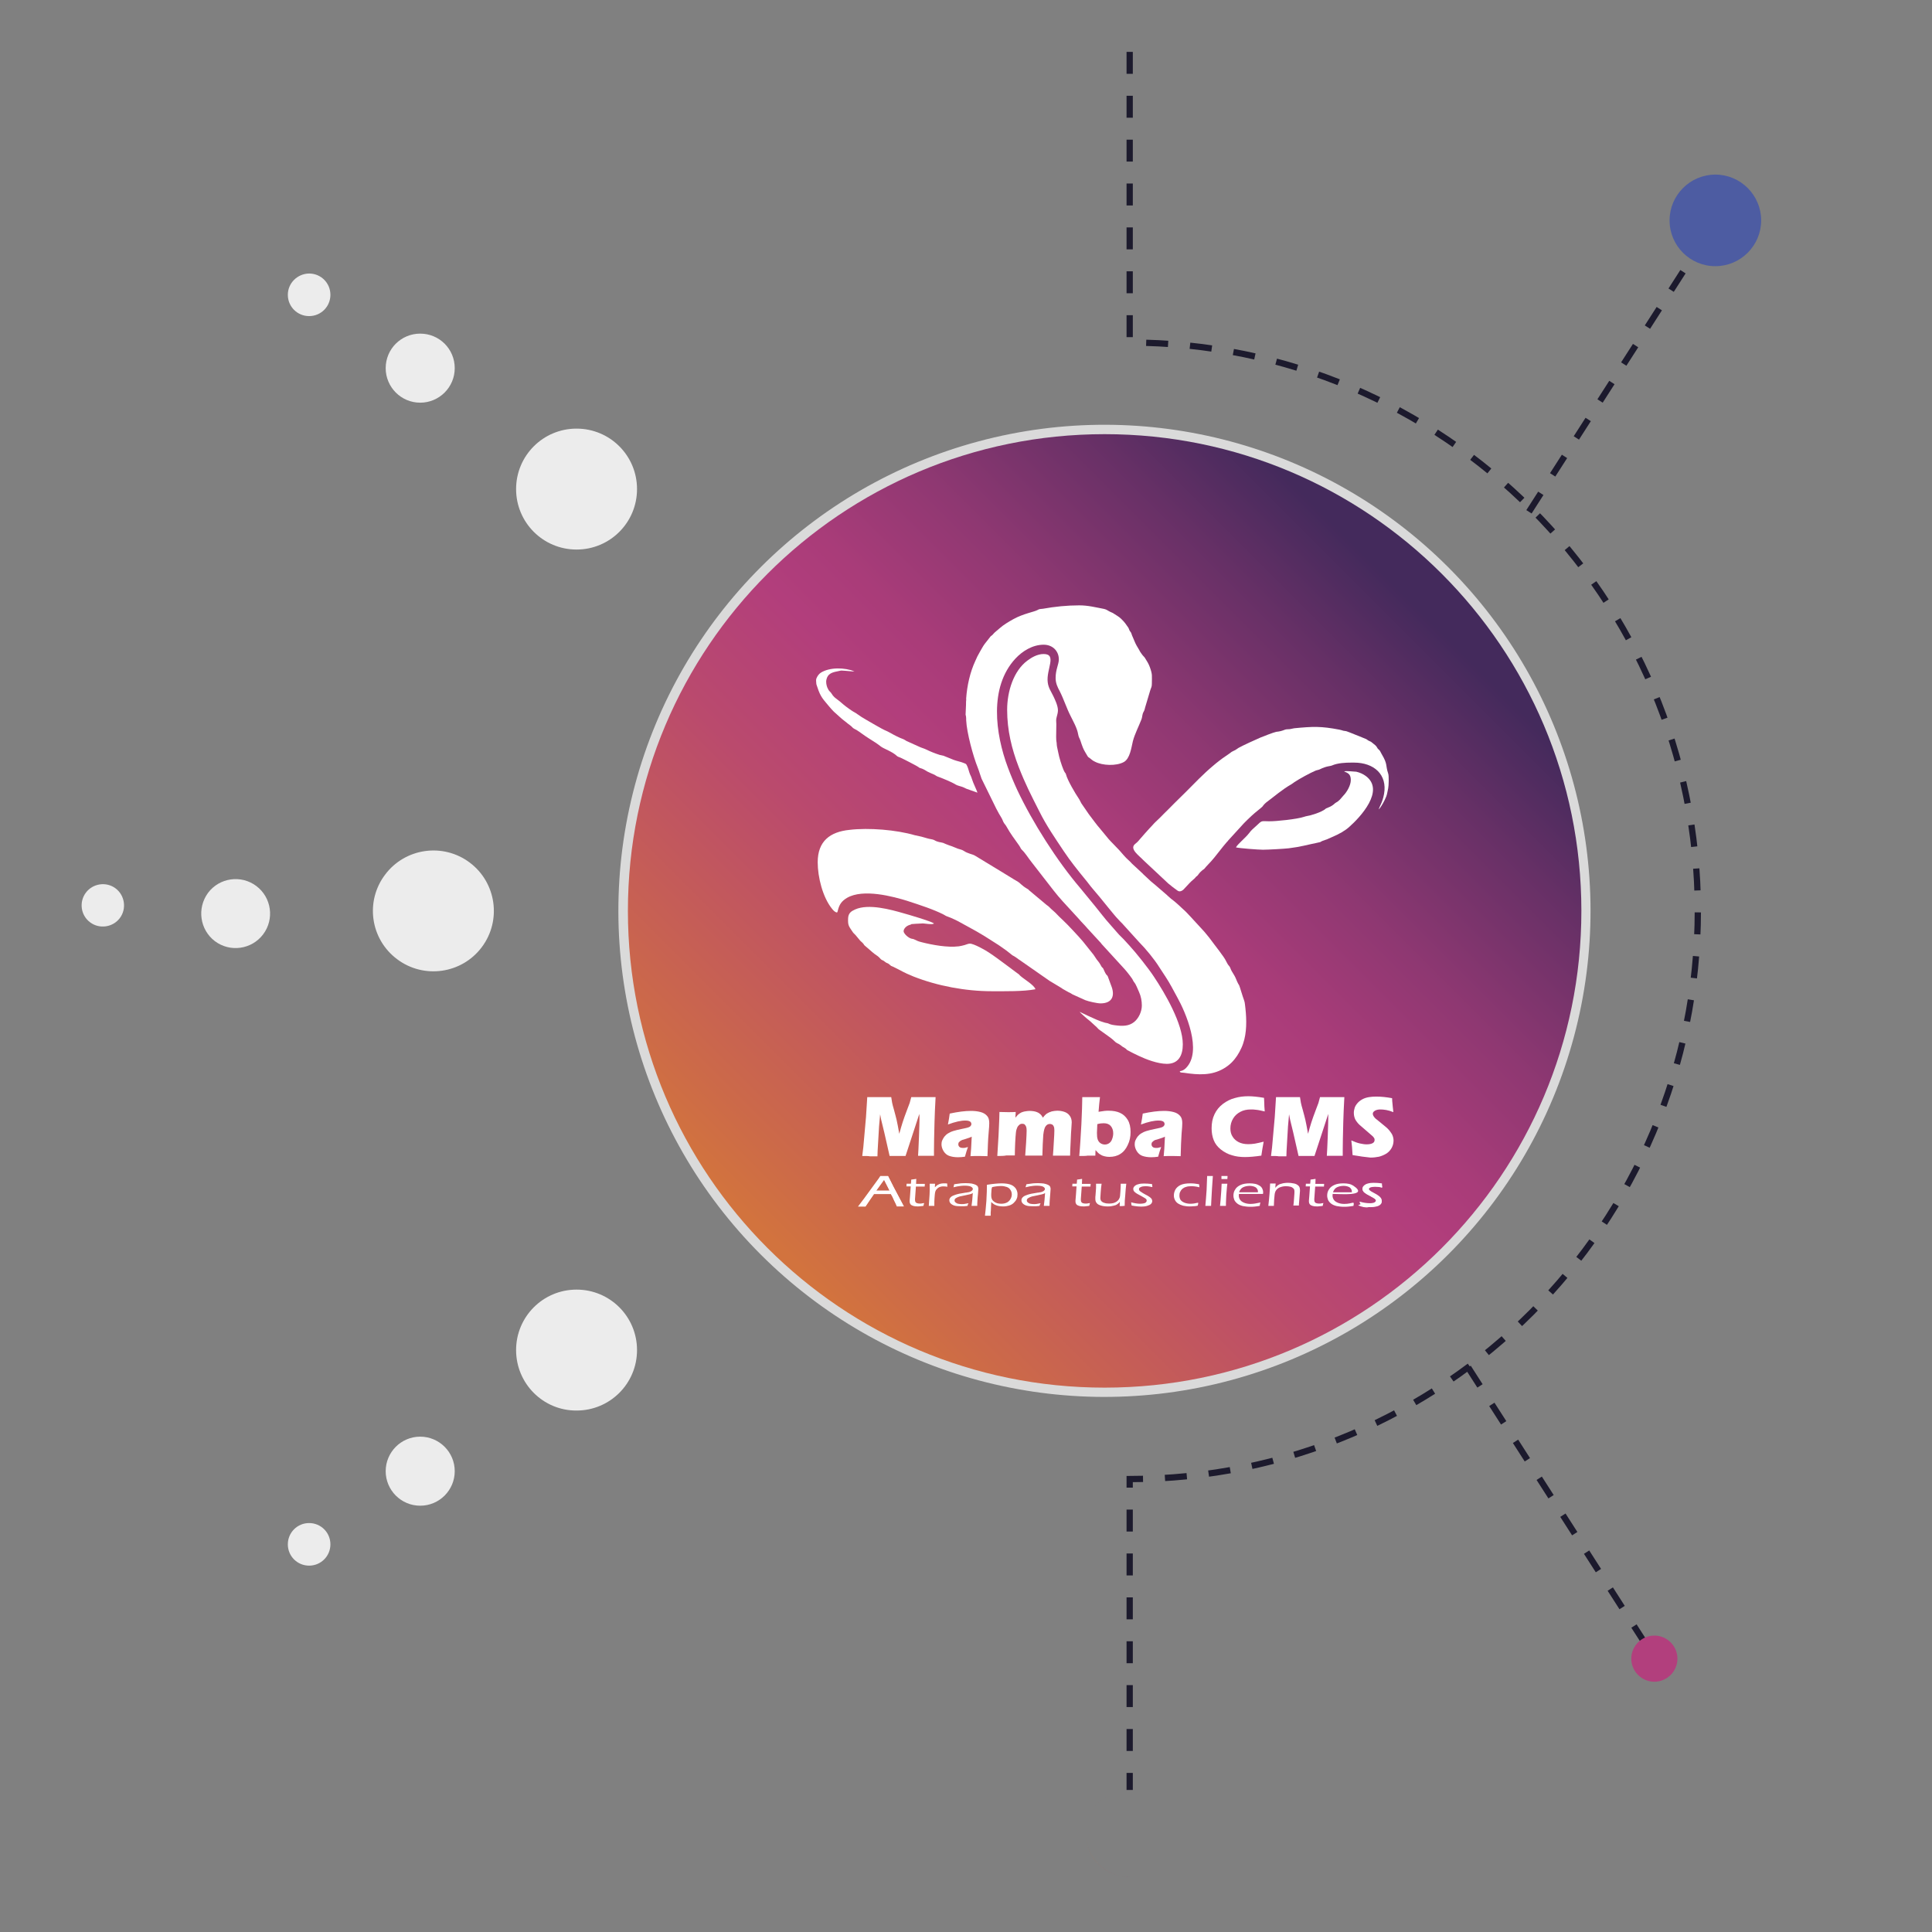 <?xml version="1.0" encoding="utf-8"?>
<!-- Generator: Adobe Illustrator 23.0.5, SVG Export Plug-In . SVG Version: 6.00 Build 0)  -->
<svg version="1.1" id="Capa_1" xmlns="http://www.w3.org/2000/svg" xmlns:xlink="http://www.w3.org/1999/xlink" x="0px" y="0px"
	 viewBox="0 0 1080 1080" style="enable-background:new 0 0 1080 1080;" xml:space="preserve">
<rect x="0" y="0" width="1080" height="1080" fill="#808080" stroke="none"/>
<style type="text/css">
	.st0{clip-path:url(#SVGID_2_);fill:none;stroke:#DADADA;stroke-width:10.513;}
	.st1{clip-path:url(#SVGID_4_);fill:url(#SVGID_5_);}
	.st2{clip-path:url(#SVGID_7_);fill-rule:evenodd;clip-rule:evenodd;fill:#FFFFFF;}
	.st3{clip-path:url(#SVGID_7_);fill:#FFFFFF;}
	
		.st4{clip-path:url(#SVGID_7_);fill:none;stroke:#1C1A2D;stroke-width:3.503;stroke-miterlimit:10;stroke-dasharray:12.266,12.266;}
	.st5{clip-path:url(#SVGID_7_);fill:url(#SVGID_8_);}
	.st6{clip-path:url(#SVGID_7_);fill:#B23F7D;}
	.st7{clip-path:url(#SVGID_7_);fill:#4D5CA2;}
	.st8{clip-path:url(#SVGID_7_);fill:#ECECEC;}
</style>
<g>
	<g>
		<defs>
			<rect id="SVGID_1_" x="45.6" y="29" width="938.9" height="1022"/>
		</defs>
		<clipPath id="SVGID_2_">
			<use xlink:href="#SVGID_1_"  style="overflow:visible;"/>
		</clipPath>
		
			<ellipse transform="matrix(0.707 -0.707 0.707 0.707 -179.181 585.737)" class="st0" cx="617.5" cy="509.2" rx="266.5" ry="266.5"/>
	</g>
	<g>
		<defs>
			<path id="SVGID_3_" d="M351,509.2c0,147.2,119.3,266.5,266.5,266.5c147.2,0,266.5-119.3,266.5-266.5
				c0-147.2-119.3-266.5-266.5-266.5C470.3,242.7,351,362,351,509.2"/>
		</defs>
		<clipPath id="SVGID_4_">
			<use xlink:href="#SVGID_3_"  style="overflow:visible;"/>
		</clipPath>
		
			<linearGradient id="SVGID_5_" gradientUnits="userSpaceOnUse" x1="2746.762" y1="735.283" x2="2749.915" y2="735.283" gradientTransform="matrix(-208.496 209.347 209.347 208.496 419682.25 -728128)">
			<stop  offset="0" style="stop-color:#442A5C"/>
			<stop  offset="0.208" style="stop-color:#442A5C"/>
			<stop  offset="0.272" style="stop-color:#663066"/>
			<stop  offset="0.361" style="stop-color:#8F3872"/>
			<stop  offset="0.432" style="stop-color:#A93C79"/>
			<stop  offset="0.474" style="stop-color:#B23E7C"/>
			<stop  offset="0.558" style="stop-color:#BA4A6D"/>
			<stop  offset="0.717" style="stop-color:#CD6B47"/>
			<stop  offset="0.752" style="stop-color:#D2733E"/>
			<stop  offset="1" style="stop-color:#D2733E"/>
		</linearGradient>
		<polygon class="st1" points="1150.4,508.1 618.5,1042.1 84.5,510.2 616.4,-23.8 		"/>
	</g>
	<g>
		<defs>
			<rect id="SVGID_6_" x="45.6" y="29" width="938.9" height="1022"/>
		</defs>
		<clipPath id="SVGID_7_">
			<use xlink:href="#SVGID_6_"  style="overflow:visible;"/>
		</clipPath>
		<path class="st2" d="M759.2,673.8l1.4-0.7c-0.2-0.3-0.4-0.4-0.5-0.9l-0.1-0.5l0.4,0.1c1.7,0.5,3.5,0.8,5.3,0.8c0.6,0,1.3,0,2-0.2
			c0.4-0.1,0.8-0.3,1.1-0.6c0.2-0.2,0.3-0.4,0.3-0.7c0-0.1,0-0.3-0.1-0.4c-0.1-0.2-0.2-0.3-0.3-0.4c-0.2-0.2-0.4-0.3-0.6-0.5
			c-0.6-0.4-1.3-0.7-1.9-1.1c-0.7-0.4-1.5-0.8-2.2-1.2c-0.5-0.3-0.9-0.6-1.3-0.9c-0.3-0.3-0.6-0.6-0.8-1c-0.2-0.3-0.3-0.7-0.3-1.1
			c0-0.7,0.3-1.2,0.8-1.7c0.6-0.6,1.4-1,2.2-1.2c1-0.3,2.2-0.4,3.2-0.4c1.5,0,3,0.1,4.5,0.3l0.2,0l0,0.2c0,0.6,0.1,1.2,0.2,1.7
			l0.1,0.4l-0.4-0.1c-1.3-0.3-2.5-0.5-3.8-0.5c-0.6,0-1.3,0.1-1.9,0.2c-0.4,0.1-0.9,0.2-1.2,0.5c-0.2,0.2-0.3,0.4-0.3,0.6
			c0,0.1,0,0.3,0.1,0.4c0.1,0.2,0.3,0.4,0.4,0.5c0.3,0.2,0.5,0.4,0.8,0.6c0.7,0.4,1.4,0.8,2,1.1c0.7,0.4,1.5,0.8,2.1,1.3
			c0.4,0.3,0.7,0.5,1,0.9c0.3,0.3,0.5,0.6,0.6,0.9c0.1,0.3,0.2,0.6,0.2,1c0,0.7-0.3,1.3-0.8,1.8c-0.6,0.6-1.5,1-2.3,1.2
			c-1.1,0.3-3.2,0.5-4.3,0.6C763.5,675.2,761.4,674.7,759.2,673.8"/>
		<path class="st2" d="M489.9,665.5h7.3l-3-5.9L489.9,665.5z M498,667.5h-9.4l-2.5,3.6l-2.3,3.4l-1.9,0c-0.6,0-1.3,0-1.9,0l-0.4,0
			l3.4-4.5l8.1-11.1l1-1.5l2.1,0c0.7,0,1.4,0,2.1,0l0.1,0l3.1,6.1l5.8,10.9l-2,0c-0.6,0-1.3,0-1.9,0l-0.1,0l0-0.1
			c-0.5-1.1-1-2.3-1.6-3.4C499.3,669.8,498.7,668.6,498,667.5"/>
		<path class="st2" d="M540,394.1l-0.2,4.7c-0.1,1,0.1,0.9,0.2,1.7c0.1,0.7,0.1,1.4,0.1,2.1c0.3,6.9,3.9,20.2,6.5,26.6
			c0.8,2,1.5,4.6,2.1,6.1l8.2,16.7c1,2,1.9,3.5,3,5.3c0.5,0.8,0.8,2,1.3,2.7c0.4,0.7,0.9,1,1.7,2.5c1.9,3.5,4.4,6.7,6.7,10
			c0.3,0.4,0.5,0.8,0.8,1.3c0.3,0.6,0.3,0.7,0.8,1.2c2.1,2,3.7,4.8,5.5,7l7.3,9.4c3.3,4.2,6.5,8.6,10.2,12.6l8.9,9.7
			c1.3,1.6,3.5,3.7,4.9,5.4l7,7.6c0.4,0.3,0.5,0.7,0.9,1.1l12.9,14.1c0.6,0.7,1.3,1.5,1.9,2.3c0.6,0.8,1.2,1.5,1.8,2.4
			c0.3,0.4,0.6,0.8,0.8,1.3c0.4,0.7,0.3,0.7,0.8,1.3c0.9,1,2,4,2.7,5.5c1,2.2,1.5,4.8,1.5,7.4c0,3.4-1.8,7.2-4.3,9.2
			c-3,2.4-6.5,2.4-10.9,1.8c-1-0.1-1.8-0.3-2.7-0.6c-0.5-0.2-0.6-0.3-1.2-0.5c-0.5-0.1-0.9-0.2-1.5-0.3c-3.3-0.9-6.5-2.5-9.6-3.9
			l-4.6-2.2c0.4,0.6,4.6,4.3,5.1,4.6c1.3,1,2.5,2.3,3.8,3.4c0.7,0.5,1.2,1.3,1.8,1.8l4.9,3.5c1.4,1,2.8,2,4,3.2
			c0.5,0.5,0.7,0.7,1.5,1.1c1.2,0.5,2,1.2,2.9,1.9l1.5,0.9c0.8,0.5,0.6,0.7,1.3,1.1c2.1,1.1,4.2,2.2,6.4,3.2
			c4,1.9,10.5,4.4,15.6,4.4c6.5,0,8.9-4.7,8.9-10.9c0-11.6-10-28.6-16.2-37.9c-3.1-4.7-10-13.4-13.9-17.6c-0.4-0.5-0.5-0.6-1.1-1.2
			c-0.4-0.4-0.7-0.8-1.1-1.2c-1.4-1.6-3-2.9-4.4-4.6l-4.2-4.8c-2.4-2.6-5.8-7.1-8.1-9.9l-8.2-10c-13.1-15.3-26.8-36.9-35.3-54.9
			c-1.9-4.1-3.7-8.4-5.3-12.7c-7-18.7-10.6-44.8,4.2-60.8c3.9-4.2,9.6-7.8,15.8-7.8c5.1,0,8.5,3.6,8.5,8.2c0,2.8-1.8,5.6-1.8,10.4
			c0,2.9,1.1,5.2,2.3,7.4c2.2,4.3,3.8,9.4,6,13.7c1.5,3.1,3.7,6.8,4.3,10.4c0.4,2.1,0.7,1.8,1.3,3.6c0.4,1.2,0.8,2.5,1.3,3.7
			c0.7,1.8,1.7,3.2,2.6,4.8c0.4,0.7,0.7,0.8,1.3,1.2c1,0.8,1.6,1.4,2.9,2c4.2,2.2,11.9,2.5,16.1,0.2c3.5-1.9,4.2-8,5.1-11.7
			c1-3.9,3.3-8.3,4.8-12.2c0.4-1,0.4-2.2,0.8-3.4c0.2-0.6,0.5-0.9,0.7-1.4c0.2-0.4,0.4-1.2,0.5-1.7l2.9-9.7c0.4-1.4,0.9-1.8,0.9-3.6
			c0-4.7,0.4-5.1-1.1-9.3c-0.8-2.2-1.6-3.3-2.7-5.1c-0.5-0.9-0.9-0.8-2.3-2.9c-0.4-0.5-0.7-1.1-1-1.7c-1-1.6-2-3.3-2.7-5.1
			c-0.3-0.6-0.5-1.3-0.8-1.9c-0.7-1.4-0.8-2.4-1.2-2.9c-0.2-0.2-0.4-0.5-0.6-0.8c-0.3-0.5-0.4-1.2-0.8-1.8c-1-1.5-2.2-3.2-3.5-4.4
			c-0.2-0.2-0.3-0.3-0.6-0.6c-1.1-1.1-2.7-1.9-4-2.8c-0.7-0.5-1-0.5-1.8-0.9c-1.4-0.6-2.1-1.4-3.6-1.7c-4.8-0.9-8.9-2-13.9-2
			c-6.7,0-13.7,0.7-20.3,1.9c-1.3,0.2-1.9,0-3,0.7c-1.7,1-7.9,2-13.5,5.1c-2.5,1.4-5.6,3.2-7.8,5.2c-1.5,1.4-2.4,1.8-3.8,3.5
			c-0.3,0.4-0.7,0.5-1.1,0.9l-3.3,4.2c-1,1.3-1.9,3.1-2.8,4.6c-0.9,1.5-1.8,3.3-2.5,5c-2.9,6.2-4.6,13.8-5.1,20.9
			C540.2,392.3,540,390.3,540,394.1"/>
		<path class="st2" d="M563,396.8c0,11.5,2.6,21.9,6.4,31.8c3.8,9.8,6.9,15.7,11.5,24.8c4.1,8.3,9.1,15.4,13.8,22.5
			c3.6,5.4,7.7,10.5,11.7,15.4c0.7,0.9,1.4,1.6,2,2.5c1.7,2.3,4.3,5.2,6.2,7.5c1.3,1.5,8.7,10.9,10.3,12.4c0.4,0.4,0.7,0.7,1.1,1.2
			c0.4,0.5,0.8,0.7,1.2,1.2l9.7,10.7c3.6,3.6,8.5,9.6,11.1,13.8l3.6,5.5c2.4,3.6,4.4,7.6,6.6,11.6c4.4,7.9,14.2,30,4.7,39.4
			c-0.7,0.7-1.5,1.2-2.4,1.5c-0.6,0.2-0.7,0-1,0.4c0.1,0.7,1.6,0.6,2.4,0.7c0.9,0.1,2,0.3,2.9,0.4c8,1,15.2,0.6,21.8-4.5
			c2.5-1.9,4.7-4.7,6.2-7.5c0.8-1.5,1.5-2.9,2.1-4.7c2.1-6.1,2-13.3,1.3-19.7c-0.5-4.2-0.2-2.9-1.5-6.7c-0.6-1.7-1.4-4.7-2-6.2
			c-0.2-0.4-0.5-0.7-0.7-1.2c-0.7-1.3-1.2-3-2-4.3c-0.5-0.9-1-1.7-1.5-2.5c-0.6-1-0.7-2-1.4-2.8c-0.5-0.5-1.2-1.6-1.6-2.5
			c-1.1-2.6-6.7-9.4-8.6-12.1c-0.6-0.9-1.2-1.5-1.8-2.3c-0.6-0.8-1.3-1.5-1.9-2.3l-7.9-8.6c-1.4-1.5-2.6-2.8-4.1-4.1
			c-1.7-1.6-3.5-3.3-5.4-4.8c-0.4-0.3-0.8-0.6-1.2-0.9l-1.1-1c-0.4-0.4-0.8-0.6-1.1-1l-6.6-5.7c-0.8-0.6-1.5-1.3-2.3-1.9l-4.3-4
			c-0.4-0.4-0.5-0.6-1-1l-5.4-5c-0.6-0.7-1.4-1.5-2.1-2.1c-1.4-1.2-3.7-3.9-4.9-5.3l-5.1-5.3c-0.5-0.5-0.6-0.6-1-1.1l-4.7-5.7
			c-2.3-2.6-4.2-5.4-6.3-8.1l-4.2-6.1c-0.5-0.8-0.9-1.9-1.4-2.6c-2-2.9-6.4-10.4-7.2-13.6c-0.1-0.5-0.4-0.8-0.7-1.2
			c-0.3-0.5-0.5-0.9-0.7-1.4c-1.1-2.6-2.4-6.8-2.9-9.5l-0.7-3.3c-0.1-0.7-0.2-1.2-0.2-1.9c0-0.8-0.3-1-0.3-3.7l0.1-7.1
			c0-1.7-0.3-2.2,0.2-4c0.3-1.2,0.7-2.4,0.7-3.7c0-2.6-1.6-5.9-2.6-8c-1.2-2.5-2.7-4.5-3.1-7.6c-1-7.2,5.4-15.9-2.3-15.9
			c-3.6,0-7,2.1-9.1,3.7C566.6,375,563,386.5,563,396.8"/>
		<path class="st2" d="M457.1,482c0,8.3,2.8,19.6,8,26c0.8,1,1.6,1.9,2.8,2.1c0.3-0.3,0.4-0.8,0.5-1.3c0.8-3.2,2.1-5.1,5.1-6.9
			c9-5.2,25.5-0.9,34.3,1.9c6.4,2.1,14.2,4.6,19.8,7.5c0.9,0.5,1,0.7,2.2,1.1c1.8,0.6,5.6,2.4,7.1,3.3c3,1.7,5.9,3.2,8.9,4.9
			c3,1.7,5.7,3.4,8.5,5.2c2.8,1.7,5.6,3.6,8.2,5.5l2.8,2.2c0.8,0.8,1.5,0.8,3.2,2.1c0.7,0.5,1.3,1,2,1.4l16.2,11.3l6.5,3.9
			c0.7,0.5,1.4,1,2.1,1.3l2.1,1.2c0.9,0.3,1.5,0.8,2.2,1.2l7.1,3.2c1.7,0.7,6.7,1.8,8.5,1.8c6.6,0,8.3-4.3,5.9-10.1l-1.8-4.9
			c-0.2-0.6-0.6-0.7-1-1.3c-0.6-0.9-1-1.9-1.5-3c-0.3-0.7-0.6-0.6-1-1.2c-0.3-0.5-0.5-0.9-0.8-1.4c-0.6-1.1-1.3-1.8-1.9-2.6
			c-0.6-0.9-1.2-1.8-1.8-2.7l-6-7.5c-2.1-2.5-8.8-9.7-10.9-11.6c-1-0.9-1.6-1.5-2.3-2.2c-2-2.1-2.5-2.6-4.6-4.4
			c-1.1-1-0.8-1-2.4-2.1l-9.8-8.2c-0.7-0.7-0.1-0.3-1.3-1c-3-1.8-3.7-3.1-5.1-3.9c-2.2-1.2-7.5-4.6-9.9-6c-1.8-1.1-3.7-2.2-5.6-3.4
			l-8.4-5.1c-1.5-0.9-3.8-1-6.3-2.7c-1.1-0.7-1.9-0.7-3.3-1.2c-1.1-0.4-2.1-0.9-3.2-1.3c-1.1-0.4-2.2-0.7-3.3-1.2
			c-0.6-0.2-1.1-0.5-1.6-0.7c-1.7-0.5-2.9-0.3-5.1-1.6c-0.6-0.4-2.7-0.6-3.6-0.9c-1.2-0.3-2.3-0.7-3.5-1c-1.2-0.3-2.5-0.5-3.7-0.8
			c-10.2-3-25.7-4.3-36.5-3C464,465,457.1,470.2,457.1,482"/>
		<path class="st2" d="M755.6,426.3h1.3c11.2,0,18.7,6.7,16.8,17.5c-0.9,4.9-2.4,6.6-3,8.7c1.4-1.4,3.3-4.9,4.2-7.2
			c0.6-1.5,0.7-3,1.1-4.6c0.3-1.3,0.5-7,0-8.3c-1.6-4.7-0.1-4.9-3.6-10.8c-0.8-1.3-0.8-1.9-1.7-2.6c-1-0.8-0.7-1.3-1.9-2.4
			c-0.5-0.4-1.1-0.9-1.6-1.3c-1-0.8-0.5-0.5-1.8-1.1c-0.8-0.3-1-0.7-1.8-1.1l-8.2-3.3c-0.7-0.3-1.4-0.5-2.1-0.8
			c-0.9-0.4-1.3-0.3-2.3-0.5c-0.8-0.2-1.5-0.5-2.2-0.6c-10.4-2-14.8-1.8-25.3-0.8c-0.9,0.1-1.6,0.4-2.5,0.5c-0.9,0.1-2,0-2.7,0.3
			c-1.8,0.7-2.9,1-4.9,1.2c-0.9,0.1-7.4,2.6-8.8,3.2c-1.5,0.6-10.9,4.9-12.3,5.8c-0.6,0.4-1.1,0.8-1.8,1.2c-0.7,0.4-1.4,0.6-2,1
			c-2.3,1.8-4.3,2.9-7.1,5.1c-1.1,0.9-2.2,1.7-3.3,2.7c-5.5,4.6-10.4,9.8-15.5,14.9c-2.1,2.1-4.1,4-6.1,6c-2,2-3.9,4-6,6
			c-1,1-1.9,2-3,3c-1.2,1.2-1.7,1.5-3.1,3.1c-1.6,1.8-2.6,2.7-4.3,4.7l-1.4,1.6c-0.5,0.6-0.9,1-1.4,1.6c-0.5,0.6-0.9,1.1-1.4,1.6
			c-0.6,0.6-1.1,0.9-1.6,1.4c-2.9,2.7,2.7,6.5,4.8,8.8l14,13.1c1.9,1.6,3.1,2.5,5.2,4c1.5,1.1,3.3-0.5,3.9-1.3l2.9-3.1
			c1-1.1,2.9-2.5,3.1-2.9c0.7-1,0.8-0.5,1.5-1.5c0.5-0.7,0.9-1.2,1.4-1.7c1.9-1.9,1.5-0.8,3.1-2.9l2.9-3.1c1.8-1.9,6.3-8,8.8-10.8
			c0.3-0.3,0.5-0.4,0.7-0.8l7.3-8c1.5-1.8,5.8-5.9,7.6-7.4l3.3-2.7c0.9-0.7,0.9-0.8,1.5-1.6c0.4-0.5,1-1.1,1.5-1.5
			c4.7-3.5,9-7.3,14.1-10.2c0.7-0.4,1.1-0.8,1.7-1.2c2.7-1.8,8.9-5.2,11.8-6.4c0.7-0.3,1.7-0.4,2.3-0.7c4-2,5.8-1.7,6.9-2.2
			C747.8,426.5,752.1,426.3,755.6,426.3"/>
		<path class="st2" d="M554.4,554.1c7.3,0,17.7,0.2,24.4-1.1c-0.4-2.1-6.4-5.7-8.2-7.3c-1.1-0.9-0.3-0.6-2.1-1.8l-6.7-5
			c-3-2.2-5.9-4.4-9.1-6.5c-1.6-1.1-8.4-5-10.6-4.9c-0.9,0-2.1,0.6-2.9,0.8c-1,0.3-2.1,0.5-3.2,0.7c-6.4,0.8-14.9-0.8-20.8-2.3
			c-2.4-0.6-2.4-0.8-4.2-1.6c-0.6-0.3-1-0.2-1.6-0.4c-1.6-0.5-3.6-2.2-4.2-3.7c-0.4-1.2,0.9-3.3,3.4-4c2.2-0.6-1.2-0.3,3.3-0.6
			l4.1-0.2c1.5,0.1,4.2,0.6,5.5,0.3c0.1,0,0.3-0.1,0.3-0.1c0.3-0.2,0.2-0.1,0.3-0.2c-1.6-1.2-14.2-4.9-17.1-5.7
			c-7-2-19.4-5.5-27-2.1c-2.2,1-3.7,2-3.9,4.8c-0.2,4.3,0.4,4.5,2.7,8c0.5,0.7,1.3,1.2,2.1,2.3l2,2.4c0.4,0.4,0.7,0.6,1.1,1
			c1,0.9,0.8,1.2,1.4,1.7c2.1,1.7,3.6,3.2,5.4,4.6c1.6,1.1,2.3,1.5,3.5,2.9c0.7,0.8,1.1,0.4,2.6,1.7c0.9,0.8,1.3,0.3,2.7,1.7
			c0.6,0.6,0.3,0.3,1.4,0.8c5.3,2.5,5.3,3,11.7,5.6C523.9,551.1,539.7,554.1,554.4,554.1"/>
		<path class="st2" d="M751.4,431.2c0.1,0.1,0.1,0.1,0.3,0.2c0.2,0.1,0.1,0.1,0.3,0.1c2.2,0.9,3.1,1.9,3.1,4.6
			c0,2.9-2.2,6.7-4.1,8.6l-2,2.3c-0.8,0.8-1.3,1.2-2.4,1.8c-0.7,0.4-0.7,0.8-2.4,1.8c-1,0.6-2.1,0.9-2.9,1.3
			c-0.4,0.3-0.7,0.5-1.2,0.9c-0.5,0.3-0.9,0.5-1.5,0.8c-1.9,0.9-4,1.6-6.2,2.2c-1.2,0.3-2.3,0.4-3.4,0.8c-3.7,1.3-15.9,2.6-19.8,2.5
			c-4.6-0.1-3.6-0.5-7.2,2.8c-1.7,1.6-2.3,1.9-3.8,3.9c-2.1,2.7-6.4,6.1-7.3,7.9c2,0.5,12.6,1.3,15.1,1.3c2.7,0,11.9-0.5,14.4-0.8
			c6.6-0.8,10.1-1.9,16-3.1c2.8-0.6,0.8-0.1,2.8-1c0.9-0.4,1.9-0.6,2.8-1c0.9-0.4,1.8-0.8,2.7-1.2c3.8-1.6,7.2-3.5,9.6-5.7
			c6-5.3,20.1-20.3,9.2-28.4c-1.5-1.1-3.2-1.9-5.3-2.4C757.1,431.4,752.5,430.8,751.4,431.2"/>
		<path class="st2" d="M546.4,443.1c-0.1-0.7-2.5-5.6-3-7.4c-0.7-2.3-0.9-2-1.5-3.8c-0.4-1.2-0.8-2.9-1.4-4
			c-0.4-0.8-0.4-0.8-1.3-1.2c-2.1-0.9-4.1-1.2-6-1.9l-5.7-2.3c-0.7-0.2-1.4-0.3-2.2-0.5c-2.5-0.8-5.3-1.9-7.5-3
			c-1.2-0.6-2.5-0.9-3.8-1.5l-7.3-3.3c-1.7-1.1-1.5-0.9-3.5-1.7c-1.2-0.5-2.3-1.1-3.5-1.7c-1.2-0.6-2.2-1.3-3.5-1.9
			c-2.2-0.9-5-2.5-6.9-3.6c-2.8-1.7-7.4-4.1-9.9-6c-1.8-1.3-1.7-1-3.2-2c-1.1-0.7-2-1.4-3.1-2.2c-2.3-1.7-2.8-2.4-4.4-3.6
			c-2-1.5-2.8-2-4-4c-0.7-1.1-1.2-0.8-2.2-3.1c-0.5-1.3-0.9-3-0.5-4.6c0.7-3,2.8-3.9,6-4.5c3-0.6,1.3-0.5,4.8-0.3
			c1.3,0.1,3.9,0.4,4.9,0.3c-5.5-2.2-13.8-2.4-18.8,0.7c-1.1,0.7-1.9,1.8-2.5,3.2c-0.3,0.6-0.2,1.9-0.1,2.7c0,0.8,0.4,1.4,0.6,2.2
			c1.8,5.7,3.4,6.9,6.5,10.7c0.9,1.1,1.8,2.1,2.7,3l3,2.7c1.1,1,2,1.8,3.1,2.6c0.6,0.5,1.1,0.8,1.6,1.3l1.6,1.2
			c0.7,0.5,0.9,0.9,1.5,1.4c0.4,0.3,1.2,0.7,1.8,1c2,1.2,4.6,3.3,6.9,4.7c2.5,1.6,4.7,2.9,6.8,4.6c1.7,1.3,6.4,2.8,9,5.3
			c0.4,0.4,1.2,0.6,1.9,0.9c1,0.4,9.6,4.8,10.3,5.4c0.5,0.4,0.2,0.3,1,0.5c1.7,0.5,2.4,1.1,3.8,1.9c1.2,0.6,2.6,1.2,4,1.8
			c0.8,0.4,1.1,0.8,1.8,1c2.7,1,7.7,3,9.9,4.4c1.1,0.7,2.9,1,4.2,1.5c0.7,0.3,1.3,0.6,1.9,0.9L546.4,443.1z"/>
		<path class="st3" d="M482,646.2l0.6-4.9l1.5-16.9l0.7-11.1c3,0,5.3,0,7,0c1.4,0,3.5,0,6.4,0c0.2,1.4,0.4,2.4,0.5,3.1
			c0.1,0.7,0.5,2.1,1.1,4.2c0.6,2.1,1,3.9,1.4,5.4c0.3,1.5,0.9,4.1,1.5,7.8c0.7-2.5,1.3-4.7,1.9-6.5c0.6-1.8,1.3-3.9,2.2-6.2
			c0.9-2.3,1.4-3.8,1.7-4.5c0.2-0.7,0.5-1.8,0.9-3.3c2.4,0,4.8,0,7.1,0c1.6,0,3.7,0,6.5,0c-0.3,5.4-0.5,10-0.6,13.9
			c-0.2,7.6-0.3,12.8-0.3,15.7c0,0.6,0,1.7,0,3.2c-2.1,0-3.6,0-4.4,0c-1.2,0-2.7,0-4.5,0c0.1-1.4,0.3-4.9,0.5-10.3
			c0.2-5.4,0.3-8.9,0.3-10.4c0-0.7,0-1.6-0.1-2.7l-3.2,9.8l-4.5,13.7c-2.1,0-3.5,0-4.3,0c-1,0-2.5,0-4.6,0l-3-13.2l-1.7-7
			c-0.1-0.3-0.1-0.6-0.2-1c-0.1-0.4-0.2-1.1-0.4-2.1l-0.6,6.7l-0.8,13.7l-0.1,3.1c-2.2,0-3.6,0-4.2,0
			C485.5,646.2,484.1,646.2,482,646.2"/>
		<path class="st3" d="M529.9,628.6c0.3-1.6,0.5-2.7,0.6-3.3c0.1-0.6,0.2-1.5,0.4-2.8c4.6-1,8.6-1.5,11.9-1.5c1.9,0,3.6,0.2,5.2,0.6
			c1.6,0.4,2.8,1.1,3.7,2.1c0.9,0.9,1.3,2.3,1.3,4.1c0,0.9-0.1,2.9-0.4,6.1s-0.4,7.3-0.6,12.4c-1.6,0-3.1-0.1-4.7-0.1
			c-1.5,0-3.1,0-4.8,0.1c0.2-1.8,0.5-5.4,0.7-10.9c-0.6,0.3-1.1,0.5-1.4,0.6c-0.3,0.1-0.9,0.3-1.8,0.6c-0.9,0.3-1.5,0.5-2,0.6
			c-0.5,0.2-0.9,0.4-1.3,0.7c-0.4,0.3-0.6,0.6-0.8,0.8c-0.1,0.3-0.2,0.6-0.2,1c0,0.5,0.2,1,0.6,1.4c0.4,0.4,1.1,0.6,2.1,0.6
			c0.3,0,0.7,0,1.1-0.1c0.4-0.1,0.9-0.2,1.6-0.4c-0.5,1.2-1,3-1.7,5.4c-1.4,0.2-2.7,0.3-3.9,0.3c-2,0-3.6-0.3-5-0.8
			c-1.3-0.5-2.3-1.4-3.1-2.7c-0.7-1.2-1.1-2.5-1.1-3.7c0-0.8,0.1-1.5,0.4-2.2c0.3-0.7,0.7-1.4,1.2-2.1c0.6-0.7,1.2-1.3,2-1.8
			c0.8-0.5,1.8-1,3.1-1.4c1.3-0.4,3-0.8,5-1.2c0.8-0.2,1.6-0.3,2.3-0.5c0.7-0.2,1.2-0.3,1.5-0.5c0.3-0.1,0.5-0.3,0.7-0.5
			c0.2-0.2,0.3-0.4,0.4-0.6c0.1-0.2,0.1-0.4,0.1-0.6c0-0.6-0.3-1.1-0.8-1.4c-0.5-0.3-1.3-0.5-2.3-0.5
			C537.4,626.3,533.9,627.1,529.9,628.6"/>
		<path class="st3" d="M557.5,646.2l0.7-11.6l0.4-9.1l0.1-3.9c1.8,0,3.3,0.1,4.7,0.1c1.5,0,3,0,4.4-0.1l-0.2,3.2
			c0.5-0.6,0.9-1.1,1.3-1.5c0.3-0.3,0.8-0.7,1.3-1c0.5-0.3,1-0.6,1.5-0.7c0.5-0.2,1.1-0.3,1.8-0.4c0.7-0.1,1.3-0.2,2.1-0.2
			c0.8,0,1.6,0.1,2.3,0.2c0.7,0.1,1.3,0.3,1.8,0.5c0.5,0.2,0.9,0.4,1.3,0.7c0.4,0.3,0.7,0.6,1,0.9c0.3,0.3,0.6,0.9,1,1.5
			c0.7-1,1.5-1.8,2.2-2.3c0.8-0.5,1.7-0.9,2.7-1.2c1-0.2,2-0.4,3.1-0.4c1.4,0,2.7,0.2,3.9,0.6c1.2,0.4,2.3,1.1,3,2.1
			c0.8,1,1.2,2.3,1.2,3.8c0,0.7-0.1,1.9-0.2,3.3c-0.1,1.5-0.3,4.1-0.4,7.7c-0.2,3.6-0.3,6.2-0.3,7.6c-1.5,0-2.9,0-4.3,0
			c-1.7,0-3.4,0-5.3,0c0.2-2,0.3-4.6,0.5-7.7c0.2-3.1,0.3-5.2,0.3-6.4c0-1-0.1-1.8-0.4-2.3c-0.2-0.5-0.6-0.9-0.9-1
			c-0.4-0.2-0.8-0.3-1.2-0.3c-0.5,0-0.9,0.1-1.3,0.3c-0.4,0.2-0.7,0.5-1,0.9c-0.4,0.5-0.7,1.2-0.9,2c-0.2,0.6-0.3,1.6-0.5,2.9
			c-0.1,1.3-0.2,3-0.3,5.2l-0.2,6.4c-1.7,0-3.3,0-4.6,0c-1.4,0-3.1,0-5,0c0.1-1.4,0.3-3.8,0.5-7.2c0.2-3.4,0.3-5.6,0.3-6.8
			c0-1-0.1-1.7-0.3-2.2c-0.2-0.5-0.5-0.9-0.8-1.2c-0.3-0.3-0.8-0.4-1.4-0.4c-0.6,0-1.2,0.2-1.6,0.6c-0.5,0.4-0.9,0.9-1.2,1.6
			c-0.3,0.7-0.6,1.6-0.7,2.8c-0.1,1.2-0.3,3.1-0.4,5.5c-0.1,2.5-0.2,4.9-0.2,7.2c-1.9,0-3.5,0-4.7,0
			C561.2,646.2,559.5,646.2,557.5,646.2"/>
		<path class="st3" d="M603.3,646.2c0.5-5.1,0.8-10.9,1.2-17.7c0.3-6.7,0.5-11.8,0.5-15.2c1.9,0,3.6,0,5.2,0c1.6,0,3.1,0,4.7,0
			c-0.3,2.5-0.6,5.3-0.8,8.2c1.5-0.2,2.6-0.4,3.4-0.5c0.8-0.1,1.6-0.1,2.3-0.1c2.5,0,4.6,0.4,6.3,1.2c1.8,0.8,3.2,2.1,4.3,3.9
			c1.1,1.8,1.6,4.1,1.6,6.8c0,2.7-0.5,5.1-1.6,7.3c-1,2.2-2.4,3.9-4.2,5c-1.7,1.1-3.8,1.6-6.1,1.6c-0.9,0-1.7-0.1-2.5-0.3
			c-0.8-0.2-1.5-0.4-2.1-0.8c-0.6-0.3-1.2-0.7-1.6-1.1c-0.4-0.4-0.9-0.9-1.5-1.6l-0.1,3.1c-1.7,0-3.2,0-4.3,0
			C607.1,646.2,605.5,646.2,603.3,646.2 M613.4,628.4c-0.1,2.7-0.2,4.3-0.2,4.9c0,1.5,0.1,2.7,0.4,3.6c0.3,0.9,0.8,1.6,1.5,2.1
			c0.7,0.5,1.6,0.8,2.5,0.8c1,0,1.8-0.3,2.5-0.8c0.7-0.5,1.3-1.3,1.6-2.3c0.4-1,0.6-2.1,0.6-3.2c0-1.7-0.5-3-1.4-4.1
			c-0.9-1-2.2-1.5-3.9-1.5C616,627.9,614.8,628,613.4,628.4"/>
		<path class="st3" d="M637.8,628.6c0.3-1.6,0.5-2.7,0.6-3.3c0.1-0.6,0.2-1.5,0.4-2.8c4.6-1,8.6-1.5,11.9-1.5c1.9,0,3.6,0.2,5.2,0.6
			c1.6,0.4,2.8,1.1,3.7,2.1c0.9,0.9,1.3,2.3,1.3,4.1c0,0.9-0.1,2.9-0.4,6.1c-0.2,3.1-0.4,7.3-0.5,12.4c-1.6,0-3.1-0.1-4.7-0.1
			c-1.5,0-3.1,0-4.8,0.1c0.2-1.8,0.5-5.4,0.7-10.9c-0.6,0.3-1.1,0.5-1.4,0.6c-0.3,0.1-0.9,0.3-1.8,0.6c-0.9,0.3-1.5,0.5-2,0.6
			s-0.9,0.4-1.3,0.7c-0.4,0.3-0.6,0.6-0.8,0.8c-0.1,0.3-0.2,0.6-0.2,1c0,0.5,0.2,1,0.6,1.4c0.4,0.4,1.1,0.6,2.1,0.6
			c0.3,0,0.7,0,1.1-0.1c0.4-0.1,0.9-0.2,1.6-0.4c-0.5,1.2-1,3-1.7,5.4c-1.4,0.2-2.7,0.3-3.9,0.3c-2,0-3.6-0.3-5-0.8
			c-1.3-0.5-2.3-1.4-3.1-2.7c-0.7-1.2-1.1-2.5-1.1-3.7c0-0.8,0.1-1.5,0.4-2.2c0.3-0.7,0.7-1.4,1.2-2.1c0.6-0.7,1.2-1.3,2-1.8
			c0.8-0.5,1.8-1,3.1-1.4c1.3-0.4,3-0.8,5-1.2c0.8-0.2,1.6-0.3,2.3-0.5c0.7-0.2,1.2-0.3,1.5-0.5c0.3-0.1,0.5-0.3,0.7-0.5
			c0.2-0.2,0.3-0.4,0.4-0.6c0.1-0.2,0.1-0.4,0.1-0.6c0-0.6-0.3-1.1-0.8-1.4c-0.5-0.3-1.3-0.5-2.3-0.5
			C645.3,626.3,641.9,627.1,637.8,628.6"/>
		<path class="st3" d="M706.4,638.2c-0.2,0.9-0.4,2.3-0.7,3.9c-0.3,1.7-0.5,3-0.6,3.9c-3.4,0.5-6.5,0.8-9.2,0.8c-2.6,0-5-0.3-7.2-1
			c-2.2-0.6-4.3-1.7-6.2-3.2c-1.9-1.5-3.2-3.2-4-5.2c-0.8-2-1.2-4.2-1.2-6.7c0-2.9,0.5-5.5,1.6-7.8c1.1-2.3,2.6-4.2,4.7-5.8
			c2-1.5,4.3-2.7,6.7-3.3c2.4-0.7,4.9-1,7.5-1c2.4,0,5.3,0.3,8.8,0.9l0.1,2c0,0.9,0.1,1.9,0.1,2.9l0.2,2.7c-1.9-0.4-3.4-0.8-4.6-0.9
			c-1.2-0.2-2.2-0.2-3.2-0.2c-2.2,0-4.1,0.4-5.8,1.3c-1.7,0.9-3.1,2.1-4.1,3.8c-1,1.7-1.5,3.5-1.5,5.5c0,1.8,0.4,3.4,1.3,4.7
			c0.8,1.3,2,2.3,3.4,3c1.4,0.7,3.2,1.1,5.3,1.1c1.1,0,2.4-0.1,3.7-0.3C702.7,639.1,704.4,638.7,706.4,638.2"/>
		<path class="st3" d="M710.5,646.2l0.6-4.9l1.5-16.9l0.7-11.1c3,0,5.3,0,7,0c1.4,0,3.5,0,6.4,0c0.2,1.4,0.4,2.4,0.5,3.1
			c0.1,0.7,0.5,2.1,1.1,4.2c0.6,2.1,1,3.9,1.4,5.4c0.3,1.5,0.9,4.1,1.5,7.8c0.7-2.5,1.3-4.7,1.9-6.5c0.6-1.8,1.3-3.9,2.2-6.2
			c0.9-2.3,1.4-3.8,1.7-4.5c0.2-0.7,0.5-1.8,0.9-3.3c2.4,0,4.8,0,7.1,0c1.6,0,3.7,0,6.5,0c-0.3,5.4-0.5,10-0.6,13.9
			c-0.2,7.6-0.3,12.8-0.3,15.7c0,0.6,0,1.7,0,3.2c-2.1,0-3.6,0-4.4,0c-1.2,0-2.7,0-4.5,0c0.1-1.4,0.3-4.9,0.5-10.3
			c0.2-5.4,0.3-8.9,0.3-10.4c0-0.7,0-1.6,0-2.7l-3.2,9.8l-4.5,13.7c-2.1,0-3.5,0-4.3,0c-1,0-2.5,0-4.6,0l-3-13.2l-1.7-7
			c-0.1-0.3-0.1-0.6-0.2-1c-0.1-0.4-0.2-1.1-0.4-2.1l-0.6,6.7l-0.8,13.7l-0.1,3.1c-2.2,0-3.6,0-4.2,0
			C713.9,646.2,712.5,646.2,710.5,646.2"/>
		<path class="st3" d="M756.1,645.7c-0.2-3.4-0.4-6.1-0.7-8.2c1.8,0.8,3.4,1.4,4.8,1.7c1.4,0.3,2.6,0.5,3.7,0.5
			c1.4,0,2.5-0.2,3.3-0.6c0.8-0.4,1.2-1,1.2-1.8c0-0.3,0-0.5-0.1-0.8c-0.1-0.2-0.2-0.5-0.5-0.8c-0.2-0.3-0.5-0.6-1-1l-4.5-3.9
			c-1.1-0.9-1.8-1.5-2.2-1.9c-0.9-0.8-1.5-1.6-2-2.3c-0.5-0.7-0.8-1.4-1-2.2c-0.2-0.7-0.3-1.5-0.3-2.3c0-1,0.2-1.9,0.5-2.9
			c0.3-0.9,0.9-1.8,1.6-2.6c0.7-0.8,1.6-1.5,2.7-2.1c1.1-0.6,2.4-1,3.7-1.2c1.3-0.2,2.6-0.3,4-0.3c2.7,0,5.7,0.3,8.9,0.9
			c0,1.1,0.1,2.1,0.2,3c0.1,0.9,0.2,2.5,0.5,4.8c-1.5-0.6-2.8-1-4-1.2c-1.2-0.2-2.3-0.3-3.2-0.3c-1.2,0-2.3,0.2-3.1,0.7
			c-0.8,0.5-1.2,1-1.2,1.7c0,0.3,0.1,0.6,0.2,0.9c0.1,0.3,0.4,0.7,0.7,1.1c0.3,0.4,0.8,0.9,1.4,1.3c0.6,0.5,1.5,1.2,2.7,2.2l1.7,1.4
			c0.5,0.4,1.1,0.9,1.7,1.5c0.6,0.6,1.1,1.2,1.5,1.8c0.4,0.6,0.8,1.1,1,1.6c0.2,0.5,0.4,1,0.5,1.5c0.1,0.5,0.2,1,0.2,1.6
			c0,1.4-0.3,2.8-1,4.1c-0.7,1.3-1.7,2.4-2.9,3.2c-1.3,0.8-2.7,1.4-4.2,1.8c-1.5,0.3-3.1,0.5-4.8,0.5
			C763.3,646.8,760,646.4,756.1,645.7"/>
		<path class="st3" d="M760.7,674.2l0.3-1c0-0.1-0.4-0.4-0.5-0.9c1.8,0.5,3.8,0.8,5.3,0.8c0.8,0,1.5-0.1,2-0.2
			c0.6-0.1,1-0.4,1.2-0.6c0.3-0.3,0.4-0.6,0.4-0.9c0-0.2,0-0.3-0.1-0.5c-0.1-0.2-0.2-0.3-0.4-0.5c-0.1-0.2-0.4-0.3-0.7-0.5
			c-0.3-0.2-0.9-0.6-1.9-1.1c-0.9-0.5-1.7-0.9-2.2-1.2c-0.5-0.3-0.9-0.6-1.3-0.9c-0.4-0.3-0.6-0.6-0.8-0.9c-0.2-0.3-0.2-0.6-0.2-1
			c0-0.5,0.2-1,0.7-1.5c0.5-0.5,1.2-0.9,2.1-1.1c0.9-0.2,2-0.4,3.2-0.4c1.4,0,2.8,0.1,4.5,0.3c0,0.6,0.1,1.2,0.2,1.8
			c-1.3-0.4-2.6-0.5-3.9-0.5c-0.7,0-1.3,0.1-1.9,0.2c-0.6,0.1-1,0.3-1.3,0.6c-0.3,0.3-0.4,0.5-0.4,0.8c0,0.2,0,0.4,0.1,0.6
			c0.1,0.2,0.3,0.4,0.5,0.6c0.2,0.2,0.5,0.4,0.9,0.6c0.3,0.2,1,0.6,2,1.1c1,0.6,1.7,1,2.1,1.2c0.4,0.3,0.7,0.5,1,0.8
			c0.3,0.3,0.5,0.6,0.6,0.9c0.1,0.3,0.2,0.6,0.2,0.9c0,0.6-0.2,1.1-0.7,1.6c-0.5,0.5-1.2,0.9-2.2,1.1c-1,0.3-2.1,0.3-3.3,0.4
			C764.3,674.7,762.8,674.6,760.7,674.2"/>
		<path class="st3" d="M480.1,674.3l3.2-4.2l8.2-11.1l0.9-1.4l2,0c0.6,0,1.3,0,2.1,0l3,6l5.6,10.7l-1.7,0c-0.3,0-0.9,0-1.9,0
			c-0.3-0.8-0.8-1.9-1.6-3.4c-0.7-1.5-1.3-2.7-1.9-3.6h-9.6L486,671l-2.2,3.3l-1.8,0C481.7,674.3,481,674.3,480.1,674.3
			 M489.6,665.7h7.9l-3.3-6.5L489.6,665.7z"/>
		<path class="st3" d="M516.6,672.5c-0.9,0.2-1.5,0.2-1.8,0.3c-0.3,0-0.7,0-0.9,0c-0.4,0-0.8-0.1-1.2-0.2c-0.4-0.1-0.7-0.3-0.9-0.6
			c-0.2-0.3-0.3-0.7-0.3-1.3l0-0.5l0.5-6.9h4.9c0-0.5,0.1-1,0.1-1.5h-4.9c0-0.6,0.1-1.5,0.1-2.8c-0.8,0.1-1.7,0.3-2.8,0.4
			c-0.1,1.1-0.1,1.9-0.2,2.3h-2.4c0,0.6-0.1,1.1-0.1,1.5h2.4l-0.4,5.5c-0.1,1.4-0.2,2.2-0.2,2.4c0,0.2,0,0.4,0,0.5
			c0,0.7,0.2,1.2,0.5,1.6c0.3,0.4,0.8,0.7,1.5,0.9c0.6,0.2,1.5,0.3,2.5,0.3c0.4,0,0.9,0,1.3-0.1c0.5,0,1.1-0.1,1.9-0.2
			C516.4,673.4,516.5,672.9,516.6,672.5 M519.2,674.1c0.7,0,1.3,0,1.6,0c0.4,0,0.9,0,1.5,0v-0.8c0-1.2,0-2.4,0.1-3.5
			c0.1-1.5,0.2-2.5,0.3-3.1c0.1-0.6,0.3-1,0.5-1.4c0.3-0.4,0.6-0.8,1.1-1.2c0.4-0.3,0.9-0.6,1.5-0.7c0.5-0.2,1.2-0.2,1.9-0.2
			c0.6,0,1.2,0.1,1.9,0.2c-0.1-0.7-0.1-1.2-0.1-1.8c-0.5-0.1-1-0.1-1.5-0.1c-0.6,0-1.1,0-1.7,0.1c-0.5,0.1-1,0.2-1.4,0.4
			c-0.4,0.2-0.8,0.4-1.1,0.6c-0.3,0.3-0.7,0.6-1.2,1.1l0.1-2c-0.6,0-1.1,0-1.5,0c-0.4,0-0.9,0-1.5,0l0,1.1
			C519.8,665.7,519.6,669.4,519.2,674.1 M533,663.7c0.9-0.2,1.6-0.4,2.2-0.5c0.6-0.1,1.3-0.2,2.1-0.3c0.8-0.1,1.6-0.1,2.3-0.1
			c0.8,0,1.5,0.1,2.1,0.2c0.6,0.1,1.1,0.3,1.5,0.6c0.4,0.3,0.6,0.6,0.6,1c0,0.2,0,0.3-0.1,0.5c-0.1,0.2-0.2,0.3-0.4,0.5
			c-0.2,0.2-0.4,0.3-0.6,0.4c-0.2,0.1-0.5,0.2-0.7,0.3c-0.3,0.1-0.6,0.2-1,0.2c-0.4,0.1-0.8,0.2-1.3,0.2c-1.6,0.3-2.8,0.5-3.5,0.6
			c-0.7,0.2-1.4,0.3-1.9,0.5c-0.5,0.2-1.1,0.4-1.6,0.6c-0.5,0.2-0.9,0.5-1.2,0.8c-0.3,0.3-0.5,0.5-0.6,0.8c-0.2,0.3-0.2,0.6-0.2,1
			c0,0.6,0.2,1.2,0.7,1.7c0.5,0.5,1.1,0.9,2,1.2c0.9,0.3,2.2,0.4,3.8,0.4c0.5,0,1,0,1.5,0c0.5,0,1.2-0.1,2.1-0.2
			c0.2-0.7,0.4-1.2,0.6-1.5c-0.9,0.2-1.6,0.3-2.2,0.4c-0.5,0.1-1.1,0.1-1.6,0.1c-0.8,0-1.5-0.1-2-0.2c-0.6-0.1-1-0.4-1.4-0.7
			c-0.4-0.3-0.6-0.7-0.6-1.1c0-0.3,0.1-0.6,0.2-0.8c0.1-0.2,0.3-0.4,0.7-0.6c0.3-0.2,0.7-0.4,1.2-0.6c0.5-0.2,1.1-0.4,1.9-0.5
			c0.4-0.1,1-0.2,1.9-0.4c0.9-0.2,1.5-0.3,1.8-0.4c0.3-0.1,0.6-0.1,0.9-0.2c0.3-0.1,0.5-0.2,0.7-0.2c0.2-0.1,0.5-0.2,0.9-0.5
			l-0.3,3.9l-0.4,3.3c0.7,0,1.2,0,1.6,0c0.4,0,0.9,0,1.6,0c0-0.9,0-1.9,0.1-3c0.1-1.1,0.1-2.3,0.3-3.7c0.1-1.3,0.2-2.3,0.2-2.8
			c0-0.4-0.1-0.9-0.3-1.3c-0.2-0.4-0.6-0.7-1.2-1c-0.6-0.3-1.4-0.5-2.3-0.7c-0.9-0.1-1.9-0.2-3-0.2c-1,0-2,0-3,0.1
			c-1,0.1-2.3,0.3-3.7,0.5C533.2,662.8,533.1,663.3,533,663.7 M550.6,679.6c0.7,0,1.2,0,1.6,0c0.4,0,1,0,1.6,0v-1.2
			c0-0.3,0-0.9,0.1-1.7l0.2-4.8c0.5,0.5,0.9,0.9,1.3,1.1c0.3,0.3,0.8,0.5,1.3,0.7c0.5,0.2,1.1,0.4,1.8,0.5c0.7,0.1,1.4,0.2,2.2,0.2
			c1.3,0,2.4-0.2,3.4-0.5c1-0.3,1.9-0.8,2.6-1.5c0.7-0.7,1.3-1.4,1.6-2.2c0.4-0.8,0.5-1.7,0.5-2.6c0-1.3-0.4-2.4-1.1-3.4
			c-0.8-1-1.8-1.7-3.1-2.1c-1.3-0.4-2.9-0.6-4.8-0.6c-1.2,0-2.3,0.1-3.5,0.2c-1.2,0.1-2.7,0.3-4.6,0.6c0,2.3-0.1,5.3-0.3,8.9
			C551.1,674.7,550.9,677.5,550.6,679.6 M554.6,663.6c1.8-0.4,3.5-0.6,5.1-0.6c1.1,0,2.1,0.2,3,0.5c0.9,0.3,1.6,0.8,2.1,1.6
			c0.5,0.7,0.8,1.6,0.8,2.6c0,1-0.3,1.9-0.8,2.7c-0.5,0.8-1.2,1.5-2.1,1.9c-0.9,0.4-1.9,0.6-3,0.6c-0.8,0-1.5-0.1-2.3-0.3
			c-0.7-0.2-1.4-0.6-1.9-1c-0.5-0.4-0.9-0.9-1.1-1.5c-0.2-0.5-0.3-1.1-0.3-1.7c0-0.2,0-0.5,0-0.9c0-0.4,0.1-1,0.1-1.6l0.1-1.3
			L554.6,663.6z M573.3,663.7c0.9-0.2,1.6-0.4,2.2-0.5c0.6-0.1,1.3-0.2,2.1-0.3c0.8-0.1,1.6-0.1,2.3-0.1c0.8,0,1.5,0.1,2.1,0.2
			c0.6,0.1,1.1,0.3,1.5,0.6c0.4,0.3,0.6,0.6,0.6,1c0,0.2,0,0.3-0.1,0.5c-0.1,0.2-0.2,0.3-0.4,0.5c-0.2,0.2-0.4,0.3-0.6,0.4
			c-0.2,0.1-0.5,0.2-0.7,0.3c-0.3,0.1-0.6,0.2-1,0.2c-0.4,0.1-0.8,0.2-1.3,0.2c-1.6,0.3-2.8,0.5-3.5,0.6c-0.7,0.2-1.4,0.3-1.9,0.5
			c-0.5,0.2-1.1,0.4-1.6,0.6c-0.5,0.2-0.9,0.5-1.2,0.8c-0.3,0.3-0.5,0.5-0.6,0.8c-0.2,0.3-0.2,0.6-0.2,1c0,0.6,0.2,1.2,0.7,1.7
			c0.5,0.5,1.1,0.9,2,1.2c0.9,0.3,2.2,0.4,3.8,0.4c0.5,0,1,0,1.5,0c0.5,0,1.2-0.1,2.1-0.2c0.2-0.7,0.4-1.2,0.6-1.5
			c-0.9,0.2-1.6,0.3-2.2,0.4c-0.5,0.1-1.1,0.1-1.5,0.1c-0.8,0-1.5-0.1-2-0.2c-0.6-0.1-1-0.4-1.4-0.7c-0.4-0.3-0.6-0.7-0.6-1.1
			c0-0.3,0.1-0.6,0.2-0.8c0.1-0.2,0.3-0.4,0.7-0.6c0.3-0.2,0.7-0.4,1.2-0.6c0.5-0.2,1.1-0.4,1.9-0.5c0.4-0.1,1-0.2,1.9-0.4
			c0.9-0.2,1.5-0.3,1.8-0.4c0.3-0.1,0.6-0.1,0.9-0.2c0.3-0.1,0.5-0.2,0.7-0.2c0.2-0.1,0.5-0.2,0.9-0.5l-0.3,3.9l-0.4,3.3
			c0.7,0,1.2,0,1.6,0c0.4,0,0.9,0,1.6,0c0-0.9,0-1.9,0.1-3c0.1-1.1,0.2-2.3,0.3-3.7c0.1-1.3,0.2-2.3,0.2-2.8c0-0.4-0.1-0.9-0.3-1.3
			c-0.2-0.4-0.6-0.7-1.2-1c-0.6-0.3-1.4-0.5-2.3-0.7c-0.9-0.1-1.9-0.2-3-0.2c-1,0-2,0-3,0.1c-1,0.1-2.3,0.3-3.7,0.5
			C573.5,662.8,573.4,663.3,573.3,663.7 M609.3,672.5c-0.9,0.2-1.5,0.2-1.8,0.3c-0.3,0-0.7,0-0.9,0c-0.4,0-0.8-0.1-1.2-0.2
			c-0.4-0.1-0.7-0.3-0.9-0.6c-0.2-0.3-0.3-0.7-0.3-1.3l0-0.5l0.5-6.9h4.9c0-0.5,0-1,0.1-1.5h-4.9c0-0.6,0.1-1.5,0.1-2.8
			c-0.8,0.1-1.7,0.3-2.8,0.4c-0.1,1.1-0.1,1.9-0.2,2.3h-2.4c0,0.6-0.1,1.1-0.1,1.5h2.4l-0.4,5.5c-0.1,1.4-0.2,2.2-0.2,2.4
			c0,0.2,0,0.4,0,0.5c0,0.7,0.2,1.2,0.5,1.6c0.3,0.4,0.8,0.7,1.5,0.9c0.6,0.2,1.5,0.3,2.5,0.3c0.4,0,0.9,0,1.3-0.1
			c0.5,0,1.1-0.1,1.9-0.2C609.1,673.4,609.2,672.9,609.3,672.5 M628.7,674.1c0-2.2,0.1-4,0.3-5.7c0.2-3,0.4-5.2,0.6-6.7
			c-0.6,0-1.1,0-1.5,0l-1.6,0c0,1.5-0.1,3-0.2,4.5c-0.1,1.2-0.2,2-0.2,2.5c-0.1,0.6-0.3,1.2-0.6,1.6c-0.3,0.6-0.8,1-1.3,1.4
			c-0.5,0.3-1,0.6-1.7,0.8c-0.8,0.2-1.6,0.3-2.5,0.3c-1,0-1.9-0.1-2.7-0.4c-0.8-0.2-1.3-0.6-1.7-1c-0.3-0.4-0.5-1-0.5-1.7
			c0-0.5,0.1-1.6,0.2-3.3c0.1-1.7,0.3-3.3,0.5-4.7c-0.7,0-1.2,0-1.5,0l-1.6,0c0,0.5,0,0.8,0,1.1l0,1.3l-0.3,4.1
			c-0.1,0.6-0.1,1-0.1,1.4c0,0.4,0,0.6,0,0.7c0,1,0.3,1.7,0.8,2.3c0.5,0.6,1.3,1,2.3,1.3c1,0.3,2.2,0.5,3.7,0.5c0.7,0,1.3,0,1.9-0.1
			c0.6-0.1,1.1-0.2,1.5-0.3c0.4-0.1,0.8-0.2,1.1-0.3c0.3-0.1,0.6-0.3,0.9-0.5c0.3-0.2,0.6-0.4,0.8-0.6c0.2-0.2,0.4-0.5,0.7-0.8
			l-0.1,2.4c0.5,0,1,0,1.5,0C627.6,674.1,628.1,674.1,628.7,674.1 M632.6,673.9c0.7,0.1,1.3,0.2,1.8,0.3c0.5,0.1,1,0.1,1.7,0.2
			c0.7,0,1.3,0.1,1.8,0.1c1.2,0,2.3-0.1,3.3-0.4c1-0.3,1.7-0.6,2.2-1.1c0.5-0.5,0.7-1,0.7-1.6c0-0.3-0.1-0.6-0.2-0.9
			c-0.1-0.3-0.3-0.6-0.6-0.8c-0.3-0.3-0.6-0.6-1-0.8c-0.4-0.3-1.1-0.7-2.1-1.2c-1-0.6-1.7-0.9-2-1.2c-0.3-0.2-0.6-0.4-0.9-0.6
			c-0.2-0.2-0.4-0.4-0.5-0.6c-0.1-0.2-0.1-0.4-0.1-0.6c0-0.3,0.1-0.6,0.4-0.8c0.3-0.2,0.7-0.4,1.3-0.6c0.6-0.1,1.2-0.2,1.9-0.2
			c1.3,0,2.6,0.2,3.9,0.5c-0.1-0.5-0.1-1.1-0.2-1.7c-1.6-0.2-3.1-0.3-4.5-0.3c-1.2,0-2.3,0.1-3.2,0.4c-0.9,0.2-1.6,0.6-2.1,1.1
			c-0.5,0.5-0.7,1-0.7,1.5c0,0.3,0.1,0.6,0.2,1c0.2,0.3,0.4,0.6,0.8,0.9c0.3,0.3,0.8,0.6,1.3,0.9c0.5,0.3,1.2,0.7,2.2,1.2
			c0.9,0.5,1.6,0.9,1.9,1.1c0.3,0.2,0.5,0.4,0.7,0.5c0.2,0.2,0.3,0.3,0.3,0.5c0.1,0.2,0.1,0.3,0.1,0.5c0,0.3-0.1,0.6-0.4,0.9
			c-0.3,0.3-0.7,0.5-1.3,0.6c-0.6,0.1-1.2,0.2-2,0.2c-1.5,0-3.2-0.3-5-0.8c0.1,0.5,0.1,0.8,0.1,0.9L632.6,673.9z M669.8,672.3
			c-1.6,0.4-3.1,0.6-4.3,0.6c-1.3,0-2.4-0.2-3.4-0.6c-1-0.4-1.7-0.9-2.2-1.6c-0.4-0.7-0.6-1.5-0.6-2.4c0-0.7,0.1-1.4,0.4-2
			c0.3-0.7,0.7-1.2,1.2-1.7c0.6-0.5,1.3-0.9,2.1-1.1c0.8-0.3,1.7-0.4,2.8-0.4c0.6,0,1.3,0,2,0.1c0.7,0.1,1.6,0.2,2.7,0.5
			c-0.1-0.5-0.1-1-0.2-1.7c-1.6-0.3-3.2-0.5-4.9-0.5c-2.3,0-4.1,0.3-5.4,0.9c-1.3,0.6-2.3,1.5-2.9,2.5c-0.6,1.1-0.9,2.2-0.9,3.4
			c0,0.9,0.2,1.7,0.6,2.5c0.4,0.8,1,1.5,1.8,2c0.8,0.5,1.7,0.9,2.8,1.2c1.1,0.2,2.2,0.4,3.5,0.4c0.6,0,1.3,0,2.1-0.1
			c0.8,0,1.6-0.1,2.5-0.3c0.1-0.3,0.2-0.7,0.3-1C669.7,672.6,669.8,672.4,669.8,672.3 M673.8,674.1c1,0,1.5,0,1.7,0
			c0.3,0,0.9,0,1.5,0l0.1-2.2l0.4-7.3l0.5-7.2c-0.7,0-1.2,0-1.6,0l-1.6,0c-0.1,2.7-0.2,5.3-0.3,7.8
			C674.3,668.6,674,671.6,673.8,674.1 M682.8,659.1c0.7,0,1.2,0,1.7,0c0.5,0,1,0,1.6,0c0.1-0.9,0.1-1.5,0.1-1.7c-0.5,0-1.1,0-1.7,0
			c-0.5,0-1.1,0-1.7,0C682.8,657.8,682.8,658.3,682.8,659.1 M682,674.1c0.8,0,1.4,0,1.7,0c0.3,0,0.8,0,1.6,0c0-0.9,0-2.2,0.1-3.8
			c0.1-1.6,0.1-3.2,0.3-4.6c0.1-1.4,0.2-2.7,0.4-4l-1.6,0l-1.6,0l-0.2,4l-0.4,5.3L682,674.1z M704.6,672.2c-2.2,0.5-4,0.8-5.5,0.8
			c-1.3,0-2.5-0.2-3.5-0.6c-1-0.4-1.8-0.9-2.3-1.6c-0.5-0.7-0.8-1.5-0.8-2.4c0-0.2,0-0.6,0.1-1H706c0.1-0.3,0.1-0.6,0.1-0.9
			c0-0.8-0.2-1.5-0.5-2.1c-0.3-0.6-0.8-1.2-1.5-1.6c-0.6-0.4-1.5-0.8-2.4-1c-1-0.2-2-0.3-3.1-0.3c-2.1,0-3.8,0.3-5.1,0.9
			c-1.3,0.6-2.4,1.4-3,2.5c-0.7,1-1,2.2-1,3.4c0,0.9,0.2,1.7,0.5,2.5c0.4,0.8,1,1.5,1.8,2.1c0.8,0.6,1.8,1,3,1.3
			c1.2,0.2,2.5,0.4,4,0.4c0.8,0,1.6,0,2.5-0.1c0.8-0.1,1.8-0.2,2.9-0.4C704.3,673.2,704.4,672.6,704.6,672.2 M692.7,666.4
			c0.2-0.5,0.3-0.9,0.5-1.1c0.2-0.3,0.4-0.6,0.7-0.9c0.3-0.3,0.7-0.6,1.2-0.8c0.5-0.2,1-0.4,1.6-0.5c0.6-0.1,1.2-0.2,1.9-0.2
			c0.6,0,1.2,0.1,1.7,0.2c0.5,0.1,1,0.3,1.4,0.5c0.4,0.2,0.7,0.5,0.9,0.8c0.2,0.3,0.4,0.6,0.5,0.9c0.1,0.3,0.1,0.7,0.1,1.2H692.7z
			 M709,674.1c0.7,0,1.3,0,1.6,0c0.4,0,0.9,0,1.5,0c0.1-2.8,0.2-4.8,0.4-6.1c0.1-1.1,0.4-1.9,0.7-2.4c0.5-0.8,1.2-1.4,2.1-1.8
			c1-0.4,2.1-0.7,3.5-0.7c1,0,1.8,0.1,2.6,0.3c0.8,0.2,1.3,0.6,1.7,1c0.4,0.4,0.5,1,0.5,1.7c0,0.5,0,1.2-0.1,2.2l-0.2,2.8
			c-0.1,0.9-0.1,1.9-0.3,2.8c0.5,0,1,0,1.6,0c0.5,0,1,0,1.5,0c0-0.7,0-1.3,0.1-1.8l0.4-5.1c0-0.5,0.1-0.9,0.1-1.2c0-0.3,0-0.5,0-0.6
			c0-0.6-0.1-1.1-0.3-1.6c-0.2-0.5-0.6-0.9-1.2-1.3c-0.6-0.4-1.4-0.7-2.3-0.8c-0.9-0.2-1.9-0.3-2.9-0.3c-0.5,0-1.1,0-1.7,0.1
			c-0.6,0.1-1.1,0.1-1.6,0.3c-0.5,0.1-1,0.3-1.4,0.4c-0.4,0.2-0.7,0.4-1,0.6c-0.3,0.2-0.5,0.4-0.7,0.6c-0.2,0.2-0.4,0.4-0.7,0.8
			l0.2-2.4c-0.6,0-1.1,0-1.5,0l-1.6,0C709.9,664.9,709.6,669,709,674.1 M739.8,672.5c-0.9,0.2-1.5,0.2-1.8,0.3c-0.3,0-0.7,0-0.9,0
			c-0.4,0-0.8-0.1-1.2-0.2c-0.4-0.1-0.7-0.3-0.9-0.6c-0.2-0.3-0.3-0.7-0.3-1.3l0-0.5l0.5-6.9h4.9c0-0.5,0.1-1,0.1-1.5h-4.9
			c0-0.6,0.1-1.5,0.1-2.8c-0.8,0.1-1.7,0.3-2.8,0.4c-0.1,1.1-0.1,1.9-0.2,2.3h-2.4c0,0.6-0.1,1.1-0.1,1.5h2.4l-0.4,5.5
			c-0.1,1.4-0.2,2.2-0.2,2.4c0,0.2,0,0.4,0,0.5c0,0.7,0.2,1.2,0.5,1.6c0.3,0.4,0.8,0.7,1.5,0.9c0.6,0.2,1.5,0.3,2.5,0.3
			c0.4,0,0.9,0,1.3-0.1c0.5,0,1.1-0.1,1.9-0.2C739.5,673.4,739.7,672.9,739.8,672.5 M751.5,673c-1.3,0-2.5-0.2-3.5-0.6
			c-1-0.4-1.8-0.9-2.3-1.6c-0.5-0.7-0.8-1.5-0.8-2.4c0-0.2,0-0.6,0.1-1c4,0,20.6,1.5,11.5-4.6c-0.6-0.4-1.5-0.8-2.4-1
			c-1-0.2-2-0.3-3.1-0.3c-2.1,0-3.8,0.3-5.1,0.9c-1.3,0.6-2.4,1.4-3,2.5c-0.7,1-1,2.2-1,3.4c0,0.9,0.2,1.7,0.5,2.5
			c0.4,0.8,1,1.5,1.8,2.1c0.8,0.6,1.8,1,3,1.3c1.2,0.2,2.5,0.4,4,0.4c0.8,0,1.6,0,2.5-0.1c0.8-0.1,1.8-0.2,2.9-0.4
			C757.2,670.9,756.3,673,751.5,673 M745.2,666.4c0.2-0.5,0.3-0.9,0.5-1.1c0.2-0.3,0.4-0.6,0.7-0.9c0.3-0.3,0.7-0.6,1.2-0.8
			c0.5-0.2,1-0.4,1.6-0.5c0.6-0.1,1.2-0.2,1.9-0.2c0.6,0,1.2,0.1,1.7,0.2c0.5,0.1,1,0.3,1.4,0.5c0.4,0.2,0.7,0.5,0.9,0.8
			c0.2,0.3,0.4,0.6,0.5,0.9c0.1,0.3,0.1,0.7,0.1,1.2H745.2z"/>
		<path class="st4" d="M631.5,29v162.5c175.4,0,317.6,142.2,317.6,317.6S807,826.8,631.5,826.8v173.8"/>
		
			<linearGradient id="SVGID_8_" gradientUnits="userSpaceOnUse" x1="2874.91" y1="653.416" x2="2878.063" y2="653.416" gradientTransform="matrix(-15.483 -5.784 5.784 -15.483 41389.598 27779.738)">
			<stop  offset="0" style="stop-color:#442A5C"/>
			<stop  offset="8.573930e-02" style="stop-color:#442A5C"/>
			<stop  offset="0.18" style="stop-color:#663066"/>
			<stop  offset="0.31" style="stop-color:#8F3872"/>
			<stop  offset="0.413" style="stop-color:#A93C79"/>
			<stop  offset="0.474" style="stop-color:#B23E7C"/>
			<stop  offset="0.558" style="stop-color:#BA4A6D"/>
			<stop  offset="0.717" style="stop-color:#CD6B47"/>
			<stop  offset="0.752" style="stop-color:#D2733E"/>
			<stop  offset="1" style="stop-color:#D2733E"/>
		</linearGradient>
		<path class="st5" d="M606.9,1024.9L606.9,1024.9c0,13.4,10.9,24.3,24.3,24.3c13.4,0,24.3-10.9,24.3-24.3
			c0-13.4-10.9-24.3-24.3-24.3C617.8,1000.6,606.9,1011.5,606.9,1024.9L606.9,1024.9L606.9,1024.9c0-13.4,10.9-24.3,24.3-24.3
			c13.4,0,24.3,10.9,24.3,24.3c0,13.4-10.9,24.3-24.3,24.3C617.8,1049.2,606.9,1038.4,606.9,1024.9L606.9,1024.9z"/>
		<line class="st4" x1="820.7" y1="764.4" x2="923.3" y2="924.4"/>
		<path class="st6" d="M911.9,927.2c0,7.1,5.8,12.9,12.9,12.9c7.1,0,12.9-5.8,12.9-12.9c0-7.1-5.8-12.9-12.9-12.9
			C917.7,914.3,911.9,920.1,911.9,927.2"/>
		<line class="st4" x1="854.7" y1="286.1" x2="957.4" y2="126"/>
		<path class="st7" d="M933.3,123.2c0-14.1,11.5-25.6,25.6-25.6c14.1,0,25.6,11.5,25.6,25.6c0,14.1-11.5,25.6-25.6,25.6
			C944.8,148.8,933.3,137.4,933.3,123.2"/>
		<path class="st8" d="M215.3,488.9c11.2-14.9,32.4-17.9,47.3-6.7c14.9,11.2,17.9,32.4,6.7,47.3c-11.2,14.9-32.4,17.9-47.3,6.7
			C207,525,204,503.8,215.3,488.9"/>
		<path class="st8" d="M116.3,499.1c6.4-8.5,18.5-10.2,27-3.8c8.5,6.4,10.2,18.5,3.8,27c-6.4,8.5-18.5,10.2-27,3.8
			C111.7,519.7,110,507.7,116.3,499.1"/>
		<path class="st8" d="M48,499c3.9-5.2,11.4-6.3,16.6-2.4c5.2,3.9,6.3,11.4,2.4,16.6c-3.9,5.2-11.4,6.3-16.6,2.4
			C45.1,511.7,44.1,504.2,48,499"/>
		<path class="st8" d="M288.5,273.4c0,18.7,15.1,33.8,33.8,33.8c18.7,0,33.8-15.1,33.8-33.8c0-18.7-15.1-33.8-33.8-33.8
			C303.6,239.6,288.5,254.7,288.5,273.4"/>
		<path class="st8" d="M215.6,205.8c0,10.6,8.6,19.3,19.3,19.3c10.6,0,19.3-8.6,19.3-19.3s-8.6-19.3-19.3-19.3
			C224.2,186.5,215.6,195.1,215.6,205.8"/>
		<path class="st8" d="M160.9,164.8c0,6.6,5.3,11.9,11.9,11.9c6.6,0,11.9-5.3,11.9-11.9c0-6.6-5.3-11.9-11.9-11.9
			C166.2,153,160.9,158.3,160.9,164.8"/>
		<path class="st8" d="M288.5,754.7c0-18.7,15.1-33.8,33.8-33.8c18.7,0,33.8,15.1,33.8,33.8c0,18.7-15.1,33.8-33.8,33.8
			C303.6,788.6,288.5,773.4,288.5,754.7"/>
		<path class="st8" d="M215.6,822.4c0-10.6,8.6-19.3,19.3-19.3c10.6,0,19.3,8.6,19.3,19.3c0,10.6-8.6,19.3-19.3,19.3
			C224.2,841.7,215.6,833,215.6,822.4"/>
		<path class="st8" d="M160.9,863.3c0-6.6,5.3-11.9,11.9-11.9c6.6,0,11.9,5.3,11.9,11.9c0,6.6-5.3,11.9-11.9,11.9
			C166.2,875.2,160.9,869.9,160.9,863.3"/>
	</g>
</g>
</svg>
